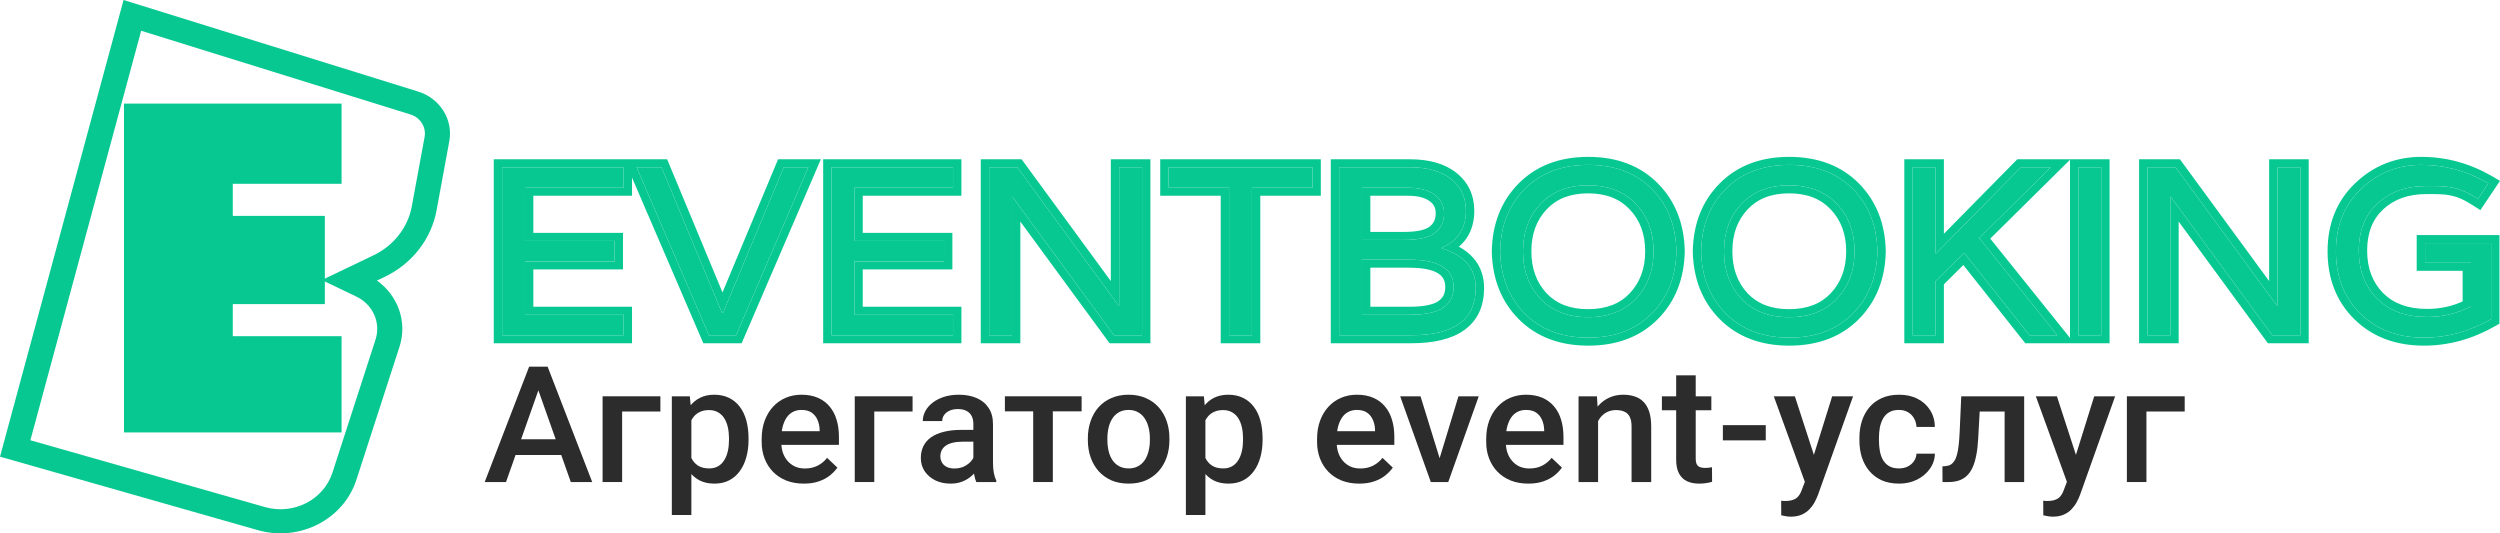 <svg width="150" height="32" viewBox="0 0 150 32" fill="none" xmlns="http://www.w3.org/2000/svg">
<path fill-rule="evenodd" clip-rule="evenodd" d="M7.413 0L25.091 5.494C26.401 5.902 27.198 7.172 26.958 8.472L26.195 12.619C25.877 14.344 24.726 15.823 23.091 16.607L22.617 16.833C23.883 17.732 24.451 19.318 23.971 20.802L21.386 28.782C20.612 31.173 17.975 32.523 15.471 31.809L0 27.401L7.413 0ZM8.47 1.846L1.823 26.415L15.9 30.425C17.614 30.914 19.418 29.99 19.948 28.355L22.532 20.374C22.86 19.361 22.374 18.27 21.384 17.796L19.313 16.803L22.417 15.315C23.625 14.736 24.477 13.643 24.711 12.368L25.475 8.221C25.584 7.63 25.222 7.053 24.626 6.868L8.47 1.846Z" fill="#08C892"/>
<path d="M7.941 25.464V6.697H19.993V10.547H13.465V13.434H18.988V17.765H13.465V20.652H19.993V25.464H7.941Z" fill="#08C892"/>
<path fill-rule="evenodd" clip-rule="evenodd" d="M7.439 6.216H20.495V11.028H13.967V12.953H19.491V18.246H13.967V20.171H20.495V25.946H7.439V6.216ZM8.444 7.179V24.983H19.491V21.134H12.963V17.284H18.486V13.915H12.963V10.066H19.491V7.179H8.444Z" fill="#08C892"/>
<path d="M145.504 14.585H149.466V19.147C148.17 19.888 146.829 20.258 145.444 20.258C143.867 20.258 142.591 19.777 141.617 18.814C140.643 17.852 140.156 16.606 140.156 15.076C140.156 13.545 140.658 12.299 141.662 11.337C142.667 10.374 143.872 9.893 145.278 9.893C146.694 9.893 148.035 10.264 149.3 11.005L148.676 11.934C147.441 11.136 146.784 11.163 145.579 11.163C144.384 11.163 143.41 11.51 142.657 12.203C141.903 12.896 141.527 13.839 141.527 15.032C141.527 16.216 141.893 17.178 142.627 17.919C143.36 18.651 144.359 19.017 145.624 19.017C146.568 19.017 147.447 18.805 148.26 18.381V15.768H145.504V14.585Z" fill="#08C892"/>
<path d="M136.65 10.037H138.021V20.114H136.334L130.248 11.813H130.218V20.114H128.847V10.037H130.534L136.605 18.324H136.65V10.037Z" fill="#08C892"/>
<path d="M126.073 10.037V20.114H124.702V10.037H126.073Z" fill="#08C892"/>
<path d="M118.753 14.282L123.438 20.114H121.766L117.879 15.206H117.804L116.132 16.866V20.114H114.761V10.037H116.132V15.191H116.177L121.254 10.037H123.046L118.753 14.282Z" fill="#08C892"/>
<path d="M103.545 11.337C104.499 10.374 105.77 9.893 107.356 9.893C108.943 9.893 110.214 10.374 111.168 11.337C112.122 12.299 112.614 13.545 112.644 15.076C112.614 16.606 112.122 17.852 111.168 18.814C110.214 19.777 108.943 20.258 107.356 20.258C105.77 20.258 104.499 19.777 103.545 18.814C102.591 17.852 102.099 16.606 102.069 15.076C102.099 13.545 102.591 12.299 103.545 11.337ZM103.44 15.076C103.44 16.221 103.786 17.169 104.479 17.919C105.182 18.66 106.136 19.031 107.341 19.031C108.556 19.031 109.516 18.66 110.219 17.919C110.922 17.169 111.273 16.221 111.273 15.076C111.273 13.93 110.922 12.987 110.219 12.246C109.516 11.495 108.556 11.12 107.341 11.12C106.136 11.12 105.182 11.495 104.479 12.246C103.786 12.987 103.44 13.93 103.44 15.076Z" fill="#08C892"/>
<path d="M91.486 11.337C92.44 10.374 93.71 9.893 95.297 9.893C96.884 9.893 98.154 10.374 99.108 11.337C100.062 12.299 100.554 13.545 100.584 15.076C100.554 16.606 100.062 17.852 99.108 18.814C98.154 19.777 96.884 20.258 95.297 20.258C93.71 20.258 92.44 19.777 91.486 18.814C90.532 17.852 90.04 16.606 90.01 15.076C90.04 13.545 90.532 12.299 91.486 11.337ZM91.38 15.076C91.38 16.221 91.727 17.169 92.42 17.919C93.123 18.66 94.077 19.031 95.282 19.031C96.497 19.031 97.456 18.66 98.159 17.919C98.862 17.169 99.214 16.221 99.214 15.076C99.214 13.93 98.862 12.987 98.159 12.246C97.456 11.495 96.497 11.12 95.282 11.12C94.077 11.12 93.123 11.495 92.42 12.246C91.727 12.987 91.38 13.93 91.38 15.076Z" fill="#08C892"/>
<path d="M88.543 17.284C88.543 19.171 87.252 20.114 84.671 20.114H80.348V10.037H84.581C85.656 10.037 86.484 10.273 87.067 10.745C87.659 11.216 87.955 11.852 87.955 12.65C87.955 13.709 87.473 14.445 86.509 14.859V14.902C87.865 15.316 88.543 16.11 88.543 17.284ZM81.719 18.887H84.536C85.51 18.887 86.198 18.742 86.6 18.454C87.011 18.165 87.217 17.756 87.217 17.227C87.217 16.13 86.329 15.581 84.551 15.581H81.719V18.887ZM81.719 14.397H84.219C85.113 14.397 85.741 14.253 86.103 13.964C86.464 13.675 86.645 13.29 86.645 12.809C86.645 12.318 86.449 11.938 86.057 11.669C85.676 11.399 85.148 11.264 84.476 11.264H81.719V14.397Z" fill="#08C892"/>
<path d="M78.746 10.037V11.264H75.116V20.114H73.745V11.264H70.115V10.037H78.746Z" fill="#08C892"/>
<path d="M67.151 10.037H68.522V20.114H66.835L60.749 11.813H60.719V20.114H59.348V10.037H61.035L67.106 18.324H67.151V10.037Z" fill="#08C892"/>
<path d="M57.183 11.264H51.263V14.455H56.641V15.682H51.263V18.887H57.183V20.114H49.892V10.037H57.183V11.264Z" fill="#08C892"/>
<path d="M47.025 10.037H48.501L44.163 20.114H42.536L38.198 10.037H39.689L43.319 18.771H43.38L47.025 10.037Z" fill="#08C892"/>
<path d="M37.419 11.264H31.499V14.455H36.877V15.682H31.499V18.887H37.419V20.114H30.128V10.037H37.419V11.264Z" fill="#08C892"/>
<path fill-rule="evenodd" clip-rule="evenodd" d="M145.002 14.104H149.968V19.42L149.723 19.56C148.357 20.341 146.928 20.739 145.444 20.739C143.75 20.739 142.338 20.218 141.257 19.15C140.179 18.084 139.654 16.712 139.654 15.076C139.654 13.435 140.197 12.06 141.307 10.996C142.405 9.945 143.737 9.412 145.278 9.412C146.791 9.412 148.221 9.809 149.562 10.594L150 10.851L148.821 12.608L148.395 12.333C147.817 11.959 147.405 11.798 147.015 11.721C146.629 11.644 146.244 11.644 145.677 11.645L145.579 11.645C144.493 11.645 143.65 11.956 143.004 12.55C142.369 13.135 142.029 13.943 142.029 15.032C142.029 16.113 142.36 16.95 142.99 17.588C143.61 18.205 144.468 18.535 145.624 18.535C146.385 18.535 147.095 18.386 147.758 18.086V16.25H145.002V14.104ZM148.26 15.768V18.381C147.447 18.805 146.568 19.017 145.624 19.017C144.359 19.017 143.36 18.651 142.627 17.919C141.893 17.178 141.527 16.216 141.527 15.032C141.527 13.839 141.903 12.896 142.657 12.203C143.41 11.51 144.384 11.163 145.579 11.163L145.697 11.163C146.733 11.162 147.368 11.162 148.385 11.755C148.479 11.809 148.576 11.869 148.676 11.934L149.3 11.005C149.155 10.92 149.01 10.84 148.863 10.765C147.727 10.184 146.532 9.893 145.278 9.893C143.872 9.893 142.667 10.374 141.662 11.337C140.658 12.299 140.156 13.545 140.156 15.076C140.156 16.606 140.643 17.852 141.617 18.814C142.591 19.777 143.867 20.258 145.444 20.258C146.829 20.258 148.17 19.888 149.466 19.147V14.585H145.504V15.768H148.26ZM136.148 9.556H138.523V20.595H136.073L130.72 13.294V20.595H128.345V9.556H130.795L136.148 16.863V9.556ZM136.65 18.324H136.605L130.534 10.037H128.847V20.114H130.218V11.813H130.248L136.334 20.114H138.021V10.037H136.65V18.324ZM126.575 9.556V20.595H121.516L117.8 15.902L116.634 17.06V20.595H114.259V9.556H116.634V14.026L121.037 9.556H126.575ZM124.2 9.588V20.274L119.416 14.318L124.2 9.588ZM118.753 14.282L123.046 10.037H121.254L116.177 15.191H116.132V10.037H114.761V20.114H116.132V16.866L117.804 15.206H117.879L121.766 20.114H123.438L118.753 14.282ZM113.146 15.076L113.146 15.085C113.114 16.715 112.585 18.083 111.532 19.146C110.469 20.218 109.059 20.739 107.356 20.739C105.654 20.739 104.244 20.218 103.181 19.146C102.128 18.083 101.599 16.715 101.567 15.085L101.567 15.076L101.567 15.066C101.599 13.436 102.128 12.068 103.181 11.005C104.244 9.933 105.654 9.412 107.356 9.412C109.059 9.412 110.469 9.933 111.532 11.005C112.585 12.068 113.114 13.436 113.146 15.066L113.146 15.076ZM109.847 12.57L109.845 12.568C109.252 11.935 108.438 11.601 107.341 11.601C106.256 11.601 105.446 11.934 104.853 12.568C104.255 13.207 103.942 14.03 103.942 15.076C103.942 16.12 104.254 16.948 104.853 17.598C105.446 18.222 106.255 18.55 107.341 18.55C108.44 18.55 109.254 18.22 109.846 17.597C110.454 16.947 110.771 16.119 110.771 15.076C110.771 14.032 110.454 13.21 109.847 12.57ZM110.219 17.919C109.516 18.66 108.556 19.031 107.341 19.031C106.136 19.031 105.182 18.66 104.479 17.919C103.786 17.169 103.44 16.221 103.44 15.076C103.44 13.93 103.786 12.987 104.479 12.246C105.182 11.495 106.136 11.12 107.341 11.12C108.556 11.12 109.516 11.495 110.219 12.246C110.922 12.987 111.273 13.93 111.273 15.076C111.273 16.221 110.922 17.169 110.219 17.919ZM101.087 15.076L101.086 15.085C101.054 16.715 100.526 18.083 99.472 19.146C98.409 20.218 96.999 20.739 95.297 20.739C93.594 20.739 92.185 20.218 91.122 19.146C90.068 18.083 89.54 16.715 89.507 15.085L89.507 15.076L89.507 15.066C89.54 13.436 90.068 12.068 91.122 11.005C92.185 9.933 93.594 9.412 95.297 9.412C96.999 9.412 98.409 9.933 99.472 11.005C100.526 12.068 101.054 13.436 101.086 15.066L101.087 15.076ZM97.788 12.57L97.785 12.568C97.193 11.935 96.379 11.601 95.282 11.601C94.197 11.601 93.387 11.934 92.794 12.567C92.196 13.207 91.882 14.03 91.882 15.076C91.882 16.12 92.195 16.948 92.794 17.598C93.386 18.222 94.196 18.55 95.282 18.55C96.38 18.55 97.195 18.22 97.786 17.597C98.395 16.947 98.711 16.119 98.711 15.076C98.711 14.032 98.394 13.21 97.788 12.57ZM98.159 17.919C97.456 18.66 96.497 19.031 95.282 19.031C94.077 19.031 93.123 18.66 92.42 17.919C91.727 17.169 91.38 16.221 91.38 15.076C91.38 13.93 91.727 12.987 92.42 12.246C93.123 11.495 94.077 11.12 95.282 11.12C96.497 11.12 97.456 11.495 98.159 12.246C98.862 12.987 99.214 13.93 99.214 15.076C99.214 16.221 98.862 17.169 98.159 17.919ZM79.846 20.595V9.556H84.581C85.725 9.556 86.685 9.807 87.389 10.376C88.106 10.947 88.457 11.723 88.457 12.65C88.457 13.25 88.32 13.792 88.019 14.252C87.885 14.458 87.722 14.641 87.533 14.801C87.884 14.991 88.184 15.224 88.423 15.504C88.846 15.999 89.045 16.603 89.045 17.284C89.045 18.342 88.676 19.207 87.879 19.789C87.109 20.353 86.011 20.595 84.671 20.595H79.846ZM87.079 15.117C88.055 15.566 88.543 16.288 88.543 17.284C88.543 19.171 87.252 20.114 84.671 20.114H80.348V10.037H84.581C85.656 10.037 86.484 10.273 87.067 10.745C87.659 11.216 87.955 11.852 87.955 12.65C87.955 13.497 87.647 14.137 87.031 14.571C86.881 14.677 86.713 14.771 86.526 14.852C86.52 14.854 86.515 14.857 86.509 14.859V14.902C86.517 14.905 86.525 14.907 86.533 14.91C86.73 14.971 86.912 15.04 87.079 15.117ZM86.303 18.065C86.574 17.876 86.715 17.617 86.715 17.227C86.715 16.826 86.566 16.574 86.279 16.397C85.954 16.196 85.402 16.062 84.551 16.062H82.221V18.406H84.536C85.488 18.406 86.034 18.259 86.298 18.069L86.303 18.065ZM81.719 18.887V15.581H84.551C86.329 15.581 87.217 16.13 87.217 17.227C87.217 17.756 87.011 18.165 86.6 18.454C86.198 18.742 85.51 18.887 84.536 18.887H81.719ZM85.76 12.056C85.494 11.868 85.085 11.746 84.476 11.746H82.221V13.916H84.219C85.088 13.916 85.561 13.77 85.781 13.594C86.02 13.404 86.143 13.159 86.143 12.809C86.143 12.462 86.015 12.232 85.764 12.06L85.76 12.056ZM84.219 14.397C85.113 14.397 85.741 14.253 86.103 13.964C86.464 13.675 86.645 13.29 86.645 12.809C86.645 12.318 86.449 11.938 86.057 11.669C85.676 11.399 85.148 11.264 84.476 11.264H81.719V14.397H84.219ZM79.249 9.556V11.746H75.618V20.595H73.243V11.746H69.613V9.556H79.249ZM73.745 11.264V20.114H75.116V11.264H78.746V10.037H70.115V11.264H73.745ZM66.649 9.556H69.024V20.595H66.574L61.221 13.294V20.595H58.846V9.556H61.296L66.649 16.863V9.556ZM67.151 10.037H68.522V20.114H66.835L60.749 11.813H60.719V20.114H59.348V10.037H61.035L67.106 18.324H67.151V10.037ZM57.685 11.746H51.765V13.974H57.143V16.163H51.765V18.406H57.685V20.595H49.39V9.556H57.685V11.746ZM51.263 18.887V15.682H56.641V14.455H51.263V11.264H57.183V10.037H49.892V20.114H57.183V18.887H51.263ZM46.685 9.556H49.252L44.499 20.595H42.2L37.921 10.657V11.746H32.001V13.974H37.379V16.163H32.001V18.406H37.921V20.595H29.626V9.556H40.029L43.35 17.546L46.685 9.556ZM43.38 18.771H43.319L39.689 10.037H38.198L42.536 20.114H44.163L48.501 10.037H47.025L43.38 18.771ZM31.499 18.887V15.682H36.877V14.455H31.499V11.264H37.419V10.037H30.128V20.114H37.419V18.887H31.499ZM90.01 15.076C90.04 16.606 90.532 17.852 91.486 18.814C92.44 19.777 93.71 20.258 95.297 20.258C96.884 20.258 98.154 19.777 99.108 18.814C100.062 17.852 100.554 16.606 100.584 15.076C100.554 13.545 100.062 12.299 99.108 11.337C98.154 10.374 96.884 9.893 95.297 9.893C93.71 9.893 92.44 10.374 91.486 11.337C90.532 12.299 90.04 13.545 90.01 15.076ZM103.545 11.337C104.499 10.374 105.77 9.893 107.356 9.893C108.943 9.893 110.214 10.374 111.168 11.337C112.122 12.299 112.614 13.545 112.644 15.076C112.614 16.606 112.122 17.852 111.168 18.814C110.214 19.777 108.943 20.258 107.356 20.258C105.77 20.258 104.499 19.777 103.545 18.814C102.591 17.852 102.099 16.606 102.069 15.076C102.099 13.545 102.591 12.299 103.545 11.337ZM126.073 20.114H124.702V10.037H126.073V20.114Z" fill="#08C892"/>
<path d="M131.082 23.778V24.691H128.786V28.922H127.613V23.778H131.082Z" fill="#2C2C2C"/>
<path d="M124.223 28.361L125.653 23.778H126.908L124.797 29.707C124.748 29.834 124.685 29.971 124.607 30.12C124.529 30.269 124.427 30.41 124.301 30.544C124.177 30.68 124.023 30.789 123.838 30.872C123.654 30.957 123.43 31 123.167 31C123.063 31 122.963 30.991 122.865 30.971C122.771 30.956 122.682 30.938 122.598 30.919L122.593 30.044C122.625 30.047 122.664 30.051 122.71 30.054C122.758 30.057 122.797 30.059 122.826 30.059C123.021 30.059 123.183 30.035 123.313 29.987C123.443 29.943 123.548 29.87 123.629 29.769C123.714 29.667 123.785 29.531 123.843 29.36L124.223 28.361ZM123.415 23.778L124.665 27.629L124.875 28.837L124.062 29.041L122.15 23.778H123.415Z" fill="#2C2C2C"/>
<path d="M120.53 23.778V24.691H117.962V23.778H120.53ZM121.45 23.778V28.922H120.277V23.778H121.45ZM117.675 23.778H118.832L118.691 26.322C118.672 26.699 118.633 27.032 118.575 27.32C118.52 27.605 118.445 27.851 118.351 28.057C118.257 28.26 118.142 28.425 118.005 28.552C117.869 28.678 117.71 28.772 117.529 28.832C117.347 28.892 117.143 28.922 116.916 28.922H116.551L116.546 27.981L116.731 27.967C116.851 27.957 116.955 27.927 117.042 27.876C117.13 27.823 117.204 27.746 117.266 27.648C117.331 27.55 117.383 27.423 117.422 27.268C117.464 27.113 117.496 26.929 117.519 26.716C117.545 26.504 117.564 26.257 117.577 25.975L117.675 23.778Z" fill="#2C2C2C"/>
<path d="M113.939 28.105C114.13 28.105 114.302 28.068 114.454 27.995C114.61 27.919 114.735 27.815 114.829 27.681C114.926 27.548 114.98 27.395 114.989 27.22H116.094C116.087 27.553 115.987 27.856 115.792 28.128C115.597 28.401 115.34 28.618 115.019 28.78C114.697 28.938 114.342 29.017 113.953 29.017C113.551 29.017 113.201 28.951 112.902 28.818C112.604 28.681 112.356 28.494 112.158 28.257C111.96 28.019 111.811 27.745 111.71 27.434C111.613 27.124 111.565 26.791 111.565 26.436V26.269C111.565 25.914 111.613 25.582 111.71 25.271C111.811 24.957 111.96 24.681 112.158 24.444C112.356 24.206 112.604 24.021 112.902 23.887C113.201 23.751 113.549 23.683 113.948 23.683C114.37 23.683 114.74 23.765 115.057 23.93C115.375 24.092 115.625 24.319 115.807 24.61C115.991 24.899 116.087 25.235 116.094 25.618H114.989C114.98 25.428 114.931 25.257 114.843 25.105C114.759 24.949 114.639 24.826 114.483 24.734C114.331 24.642 114.148 24.596 113.934 24.596C113.697 24.596 113.501 24.643 113.345 24.738C113.189 24.83 113.068 24.957 112.98 25.119C112.893 25.277 112.829 25.456 112.79 25.656C112.755 25.853 112.737 26.057 112.737 26.269V26.436C112.737 26.648 112.755 26.854 112.79 27.054C112.826 27.254 112.888 27.433 112.975 27.591C113.066 27.746 113.189 27.872 113.345 27.967C113.501 28.059 113.699 28.105 113.939 28.105Z" fill="#2C2C2C"/>
<path d="M108.5 28.361L109.93 23.778H111.185L109.074 29.707C109.025 29.834 108.962 29.971 108.884 30.12C108.806 30.269 108.704 30.41 108.578 30.544C108.454 30.68 108.3 30.789 108.115 30.872C107.931 30.957 107.707 31 107.444 31C107.34 31 107.24 30.991 107.142 30.971C107.048 30.956 106.959 30.938 106.875 30.919L106.87 30.044C106.902 30.047 106.941 30.051 106.987 30.054C107.035 30.057 107.074 30.059 107.103 30.059C107.298 30.059 107.46 30.035 107.59 29.987C107.72 29.943 107.825 29.87 107.906 29.769C107.991 29.667 108.062 29.531 108.12 29.36L108.5 28.361ZM107.692 23.778L108.942 27.629L109.152 28.837L108.339 29.041L106.427 23.778H107.692Z" fill="#2C2C2C"/>
<path d="M105.946 25.509V26.422H103.372V25.509H105.946Z" fill="#2C2C2C"/>
<path d="M102.681 23.778V24.615H99.714V23.778H102.681ZM100.57 22.518H101.743V27.501C101.743 27.659 101.765 27.781 101.811 27.867C101.859 27.949 101.926 28.005 102.01 28.033C102.094 28.062 102.193 28.076 102.307 28.076C102.388 28.076 102.466 28.071 102.54 28.062C102.615 28.052 102.675 28.043 102.72 28.033L102.725 28.908C102.628 28.937 102.514 28.962 102.385 28.984C102.258 29.006 102.112 29.017 101.947 29.017C101.678 29.017 101.439 28.971 101.232 28.88C101.024 28.785 100.862 28.631 100.745 28.418C100.628 28.206 100.57 27.924 100.57 27.572V22.518Z" fill="#2C2C2C"/>
<path d="M95.885 24.876V28.922H94.713V23.778H95.817L95.885 24.876ZM95.676 26.16L95.297 26.155C95.3 25.791 95.352 25.456 95.452 25.152C95.556 24.848 95.699 24.586 95.88 24.368C96.065 24.149 96.286 23.981 96.542 23.864C96.798 23.743 97.084 23.683 97.398 23.683C97.651 23.683 97.88 23.718 98.084 23.788C98.292 23.854 98.469 23.963 98.614 24.116C98.764 24.268 98.877 24.466 98.955 24.71C99.033 24.951 99.072 25.247 99.072 25.599V28.922H97.894V25.594C97.894 25.347 97.857 25.152 97.783 25.009C97.711 24.864 97.606 24.761 97.466 24.701C97.33 24.637 97.16 24.605 96.956 24.605C96.754 24.605 96.575 24.647 96.416 24.729C96.257 24.811 96.122 24.924 96.012 25.067C95.905 25.209 95.822 25.374 95.764 25.561C95.705 25.748 95.676 25.948 95.676 26.16Z" fill="#2C2C2C"/>
<path d="M91.702 29.017C91.312 29.017 90.96 28.956 90.646 28.832C90.335 28.705 90.069 28.529 89.848 28.304C89.631 28.079 89.464 27.815 89.347 27.51C89.23 27.206 89.172 26.878 89.172 26.526V26.336C89.172 25.933 89.232 25.569 89.352 25.242C89.472 24.916 89.639 24.637 89.853 24.406C90.067 24.171 90.32 23.992 90.612 23.869C90.904 23.745 91.22 23.683 91.561 23.683C91.937 23.683 92.266 23.745 92.548 23.869C92.83 23.992 93.064 24.166 93.249 24.391C93.437 24.613 93.576 24.878 93.667 25.185C93.761 25.493 93.808 25.832 93.808 26.203V26.693H89.741V25.87H92.65V25.78C92.644 25.574 92.602 25.38 92.524 25.2C92.449 25.019 92.334 24.873 92.178 24.762C92.023 24.651 91.815 24.596 91.556 24.596C91.361 24.596 91.188 24.637 91.035 24.72C90.886 24.799 90.761 24.914 90.66 25.067C90.56 25.219 90.482 25.402 90.427 25.618C90.375 25.83 90.349 26.07 90.349 26.336V26.526C90.349 26.751 90.38 26.96 90.442 27.154C90.507 27.344 90.6 27.51 90.724 27.653C90.847 27.796 90.996 27.908 91.171 27.991C91.346 28.07 91.546 28.109 91.77 28.109C92.052 28.109 92.303 28.054 92.524 27.943C92.744 27.832 92.936 27.675 93.098 27.472L93.716 28.057C93.602 28.219 93.454 28.374 93.273 28.523C93.091 28.669 92.869 28.788 92.606 28.88C92.347 28.971 92.045 29.017 91.702 29.017Z" fill="#2C2C2C"/>
<path d="M86.219 28.014L87.508 23.778H88.724L86.895 28.922H86.136L86.219 28.014ZM85.231 23.778L86.545 28.033L86.608 28.922H85.849L84.01 23.778H85.231Z" fill="#2C2C2C"/>
<path d="M81.554 29.017C81.164 29.017 80.813 28.956 80.498 28.832C80.187 28.705 79.921 28.529 79.7 28.304C79.483 28.079 79.316 27.815 79.199 27.51C79.082 27.206 79.024 26.878 79.024 26.526V26.336C79.024 25.933 79.084 25.569 79.204 25.242C79.324 24.916 79.491 24.637 79.705 24.406C79.919 24.171 80.172 23.992 80.464 23.869C80.756 23.745 81.072 23.683 81.413 23.683C81.789 23.683 82.118 23.745 82.4 23.869C82.682 23.992 82.916 24.166 83.101 24.391C83.289 24.613 83.428 24.878 83.519 25.185C83.613 25.493 83.66 25.832 83.66 26.203V26.693H79.593V25.87H82.502V25.78C82.496 25.574 82.454 25.38 82.376 25.2C82.301 25.019 82.186 24.873 82.03 24.762C81.875 24.651 81.667 24.596 81.408 24.596C81.213 24.596 81.04 24.637 80.887 24.72C80.738 24.799 80.613 24.914 80.513 25.067C80.412 25.219 80.334 25.402 80.279 25.618C80.227 25.83 80.201 26.07 80.201 26.336V26.526C80.201 26.751 80.232 26.96 80.294 27.154C80.359 27.344 80.453 27.51 80.576 27.653C80.699 27.796 80.848 27.908 81.023 27.991C81.198 28.07 81.398 28.109 81.622 28.109C81.904 28.109 82.155 28.054 82.376 27.943C82.596 27.832 82.788 27.675 82.95 27.472L83.568 28.057C83.454 28.219 83.307 28.374 83.125 28.523C82.943 28.669 82.721 28.788 82.459 28.88C82.199 28.971 81.897 29.017 81.554 29.017Z" fill="#2C2C2C"/>
<path d="M72.325 24.767V30.9H71.153V23.778H72.233L72.325 24.767ZM75.755 26.303V26.402C75.755 26.776 75.709 27.124 75.619 27.444C75.531 27.761 75.4 28.038 75.225 28.276C75.053 28.51 74.84 28.693 74.587 28.823C74.334 28.953 74.042 29.017 73.712 29.017C73.384 29.017 73.097 28.959 72.85 28.841C72.607 28.721 72.401 28.552 72.233 28.333C72.064 28.114 71.928 27.857 71.824 27.563C71.724 27.265 71.652 26.938 71.61 26.583V26.198C71.652 25.821 71.724 25.479 71.824 25.171C71.928 24.864 72.064 24.599 72.233 24.377C72.401 24.155 72.607 23.984 72.85 23.864C73.094 23.743 73.377 23.683 73.702 23.683C74.033 23.683 74.326 23.746 74.582 23.873C74.839 23.997 75.054 24.174 75.229 24.406C75.404 24.634 75.536 24.91 75.624 25.233C75.711 25.553 75.755 25.91 75.755 26.303ZM74.582 26.402V26.303C74.582 26.065 74.56 25.845 74.514 25.642C74.469 25.436 74.397 25.255 74.3 25.1C74.203 24.945 74.078 24.824 73.926 24.738C73.776 24.65 73.597 24.605 73.386 24.605C73.178 24.605 73 24.64 72.85 24.71C72.701 24.776 72.576 24.87 72.476 24.991C72.375 25.111 72.298 25.252 72.242 25.414C72.187 25.572 72.148 25.745 72.126 25.932V26.854C72.165 27.082 72.231 27.292 72.325 27.482C72.419 27.672 72.552 27.824 72.724 27.938C72.899 28.049 73.123 28.105 73.395 28.105C73.606 28.105 73.786 28.06 73.935 27.971C74.085 27.883 74.206 27.761 74.3 27.605C74.397 27.447 74.469 27.265 74.514 27.059C74.56 26.853 74.582 26.634 74.582 26.402Z" fill="#2C2C2C"/>
<path d="M65.271 26.407V26.298C65.271 25.927 65.326 25.583 65.437 25.266C65.547 24.946 65.706 24.669 65.913 24.434C66.124 24.197 66.38 24.013 66.682 23.883C66.987 23.75 67.331 23.683 67.713 23.683C68.099 23.683 68.443 23.75 68.745 23.883C69.049 24.013 69.307 24.197 69.518 24.434C69.729 24.669 69.889 24.946 70 25.266C70.11 25.583 70.165 25.927 70.165 26.298V26.407C70.165 26.778 70.11 27.122 70 27.439C69.889 27.756 69.729 28.033 69.518 28.271C69.307 28.506 69.051 28.689 68.749 28.823C68.448 28.953 68.106 29.017 67.723 29.017C67.337 29.017 66.992 28.953 66.687 28.823C66.385 28.689 66.129 28.506 65.918 28.271C65.707 28.033 65.547 27.756 65.437 27.439C65.326 27.122 65.271 26.778 65.271 26.407ZM66.444 26.298V26.407C66.444 26.639 66.468 26.857 66.517 27.063C66.565 27.269 66.641 27.45 66.745 27.605C66.849 27.761 66.982 27.883 67.144 27.971C67.306 28.06 67.499 28.105 67.723 28.105C67.94 28.105 68.128 28.06 68.287 27.971C68.45 27.883 68.582 27.761 68.686 27.605C68.79 27.45 68.866 27.269 68.915 27.063C68.967 26.857 68.993 26.639 68.993 26.407V26.298C68.993 26.07 68.967 25.854 68.915 25.651C68.866 25.445 68.788 25.263 68.681 25.105C68.578 24.946 68.445 24.823 68.282 24.734C68.124 24.642 67.934 24.596 67.713 24.596C67.493 24.596 67.301 24.642 67.139 24.734C66.98 24.823 66.849 24.946 66.745 25.105C66.641 25.263 66.565 25.445 66.517 25.651C66.468 25.854 66.444 26.07 66.444 26.298Z" fill="#2C2C2C"/>
<path d="M63.17 23.778V28.922H61.992V23.778H63.17ZM64.897 23.778V24.681H60.294V23.778H64.897Z" fill="#2C2C2C"/>
<path d="M58.402 27.891V25.437C58.402 25.254 58.368 25.095 58.3 24.962C58.232 24.829 58.128 24.726 57.989 24.653C57.852 24.58 57.681 24.544 57.473 24.544C57.282 24.544 57.116 24.575 56.977 24.639C56.837 24.702 56.729 24.788 56.651 24.895C56.573 25.003 56.534 25.125 56.534 25.262H55.367C55.367 25.059 55.417 24.862 55.517 24.672C55.618 24.482 55.764 24.312 55.955 24.163C56.147 24.014 56.375 23.897 56.641 23.811C56.907 23.726 57.205 23.683 57.536 23.683C57.932 23.683 58.282 23.748 58.587 23.878C58.895 24.008 59.137 24.204 59.312 24.468C59.49 24.727 59.579 25.054 59.579 25.447V27.734C59.579 27.968 59.596 28.179 59.628 28.366C59.664 28.55 59.714 28.71 59.779 28.846V28.922H58.577C58.522 28.799 58.478 28.642 58.446 28.452C58.417 28.258 58.402 28.071 58.402 27.891ZM58.572 25.794L58.582 26.502H57.74C57.523 26.502 57.332 26.523 57.166 26.564C57.001 26.602 56.863 26.659 56.753 26.735C56.643 26.811 56.56 26.903 56.505 27.011C56.45 27.119 56.422 27.241 56.422 27.377C56.422 27.514 56.455 27.639 56.519 27.753C56.584 27.864 56.678 27.951 56.802 28.014C56.928 28.078 57.081 28.109 57.259 28.109C57.499 28.109 57.708 28.062 57.886 27.967C58.068 27.869 58.211 27.75 58.315 27.61C58.418 27.468 58.474 27.333 58.48 27.206L58.859 27.715C58.821 27.845 58.754 27.984 58.66 28.133C58.566 28.282 58.443 28.425 58.29 28.561C58.141 28.694 57.961 28.803 57.75 28.889C57.543 28.975 57.303 29.017 57.03 29.017C56.687 29.017 56.38 28.951 56.111 28.818C55.842 28.681 55.631 28.499 55.478 28.271C55.326 28.04 55.25 27.778 55.25 27.486C55.25 27.214 55.302 26.973 55.405 26.764C55.512 26.552 55.668 26.374 55.872 26.231C56.08 26.089 56.333 25.981 56.631 25.908C56.93 25.832 57.27 25.794 57.653 25.794H58.572Z" fill="#2C2C2C"/>
<path d="M54.754 23.778V24.691H52.457V28.922H51.285V23.778H54.754Z" fill="#2C2C2C"/>
<path d="M48.23 29.017C47.841 29.017 47.489 28.956 47.174 28.832C46.863 28.705 46.597 28.529 46.376 28.304C46.159 28.079 45.992 27.815 45.875 27.51C45.758 27.206 45.7 26.878 45.7 26.526V26.336C45.7 25.933 45.76 25.569 45.88 25.242C46 24.916 46.167 24.637 46.381 24.406C46.595 24.171 46.848 23.992 47.14 23.869C47.432 23.745 47.748 23.683 48.089 23.683C48.465 23.683 48.794 23.745 49.076 23.869C49.358 23.992 49.592 24.166 49.777 24.391C49.965 24.613 50.104 24.878 50.195 25.185C50.289 25.493 50.336 25.832 50.336 26.203V26.693H46.269V25.87H49.178V25.78C49.172 25.574 49.13 25.38 49.052 25.2C48.977 25.019 48.862 24.873 48.707 24.762C48.551 24.651 48.343 24.596 48.084 24.596C47.889 24.596 47.716 24.637 47.563 24.72C47.414 24.799 47.289 24.914 47.189 25.067C47.088 25.219 47.01 25.402 46.955 25.618C46.903 25.83 46.877 26.07 46.877 26.336V26.526C46.877 26.751 46.908 26.96 46.97 27.154C47.035 27.344 47.129 27.51 47.252 27.653C47.375 27.796 47.524 27.908 47.7 27.991C47.875 28.07 48.074 28.109 48.298 28.109C48.58 28.109 48.831 28.054 49.052 27.943C49.273 27.832 49.464 27.675 49.626 27.472L50.244 28.057C50.13 28.219 49.983 28.374 49.801 28.523C49.62 28.669 49.397 28.788 49.135 28.88C48.875 28.971 48.574 29.017 48.23 29.017Z" fill="#2C2C2C"/>
<path d="M41.482 24.767V30.9H40.31V23.778H41.39L41.482 24.767ZM44.912 26.303V26.402C44.912 26.776 44.867 27.124 44.776 27.444C44.688 27.761 44.557 28.038 44.382 28.276C44.21 28.51 43.998 28.693 43.745 28.823C43.492 28.953 43.2 29.017 42.869 29.017C42.541 29.017 42.254 28.959 42.008 28.841C41.764 28.721 41.559 28.552 41.39 28.333C41.221 28.114 41.085 27.857 40.981 27.563C40.881 27.265 40.809 26.938 40.767 26.583V26.198C40.809 25.821 40.881 25.479 40.981 25.171C41.085 24.864 41.221 24.599 41.39 24.377C41.559 24.155 41.764 23.984 42.008 23.864C42.251 23.743 42.535 23.683 42.859 23.683C43.19 23.683 43.483 23.746 43.74 23.873C43.996 23.997 44.212 24.174 44.387 24.406C44.562 24.634 44.693 24.91 44.781 25.233C44.868 25.553 44.912 25.91 44.912 26.303ZM43.74 26.402V26.303C43.74 26.065 43.717 25.845 43.672 25.642C43.626 25.436 43.555 25.255 43.458 25.1C43.36 24.945 43.235 24.824 43.083 24.738C42.934 24.65 42.754 24.605 42.543 24.605C42.335 24.605 42.157 24.64 42.008 24.71C41.859 24.776 41.734 24.87 41.633 24.991C41.533 25.111 41.455 25.252 41.4 25.414C41.344 25.572 41.306 25.745 41.283 25.932V26.854C41.322 27.082 41.388 27.292 41.482 27.482C41.576 27.672 41.709 27.824 41.881 27.938C42.056 28.049 42.28 28.105 42.553 28.105C42.763 28.105 42.943 28.06 43.093 27.971C43.242 27.883 43.363 27.761 43.458 27.605C43.555 27.447 43.626 27.265 43.672 27.059C43.717 26.853 43.74 26.634 43.74 26.402Z" fill="#2C2C2C"/>
<path d="M39.624 23.778V24.691H37.328V28.922H36.155V23.778H39.624Z" fill="#2C2C2C"/>
<path d="M32.478 22.922L30.361 28.922H29.082L31.748 22H32.565L32.478 22.922ZM34.248 28.922L32.127 22.922L32.035 22H32.857L35.533 28.922H34.248ZM34.146 26.355V27.301H30.293V26.355H34.146Z" fill="#2C2C2C"/>
</svg>
